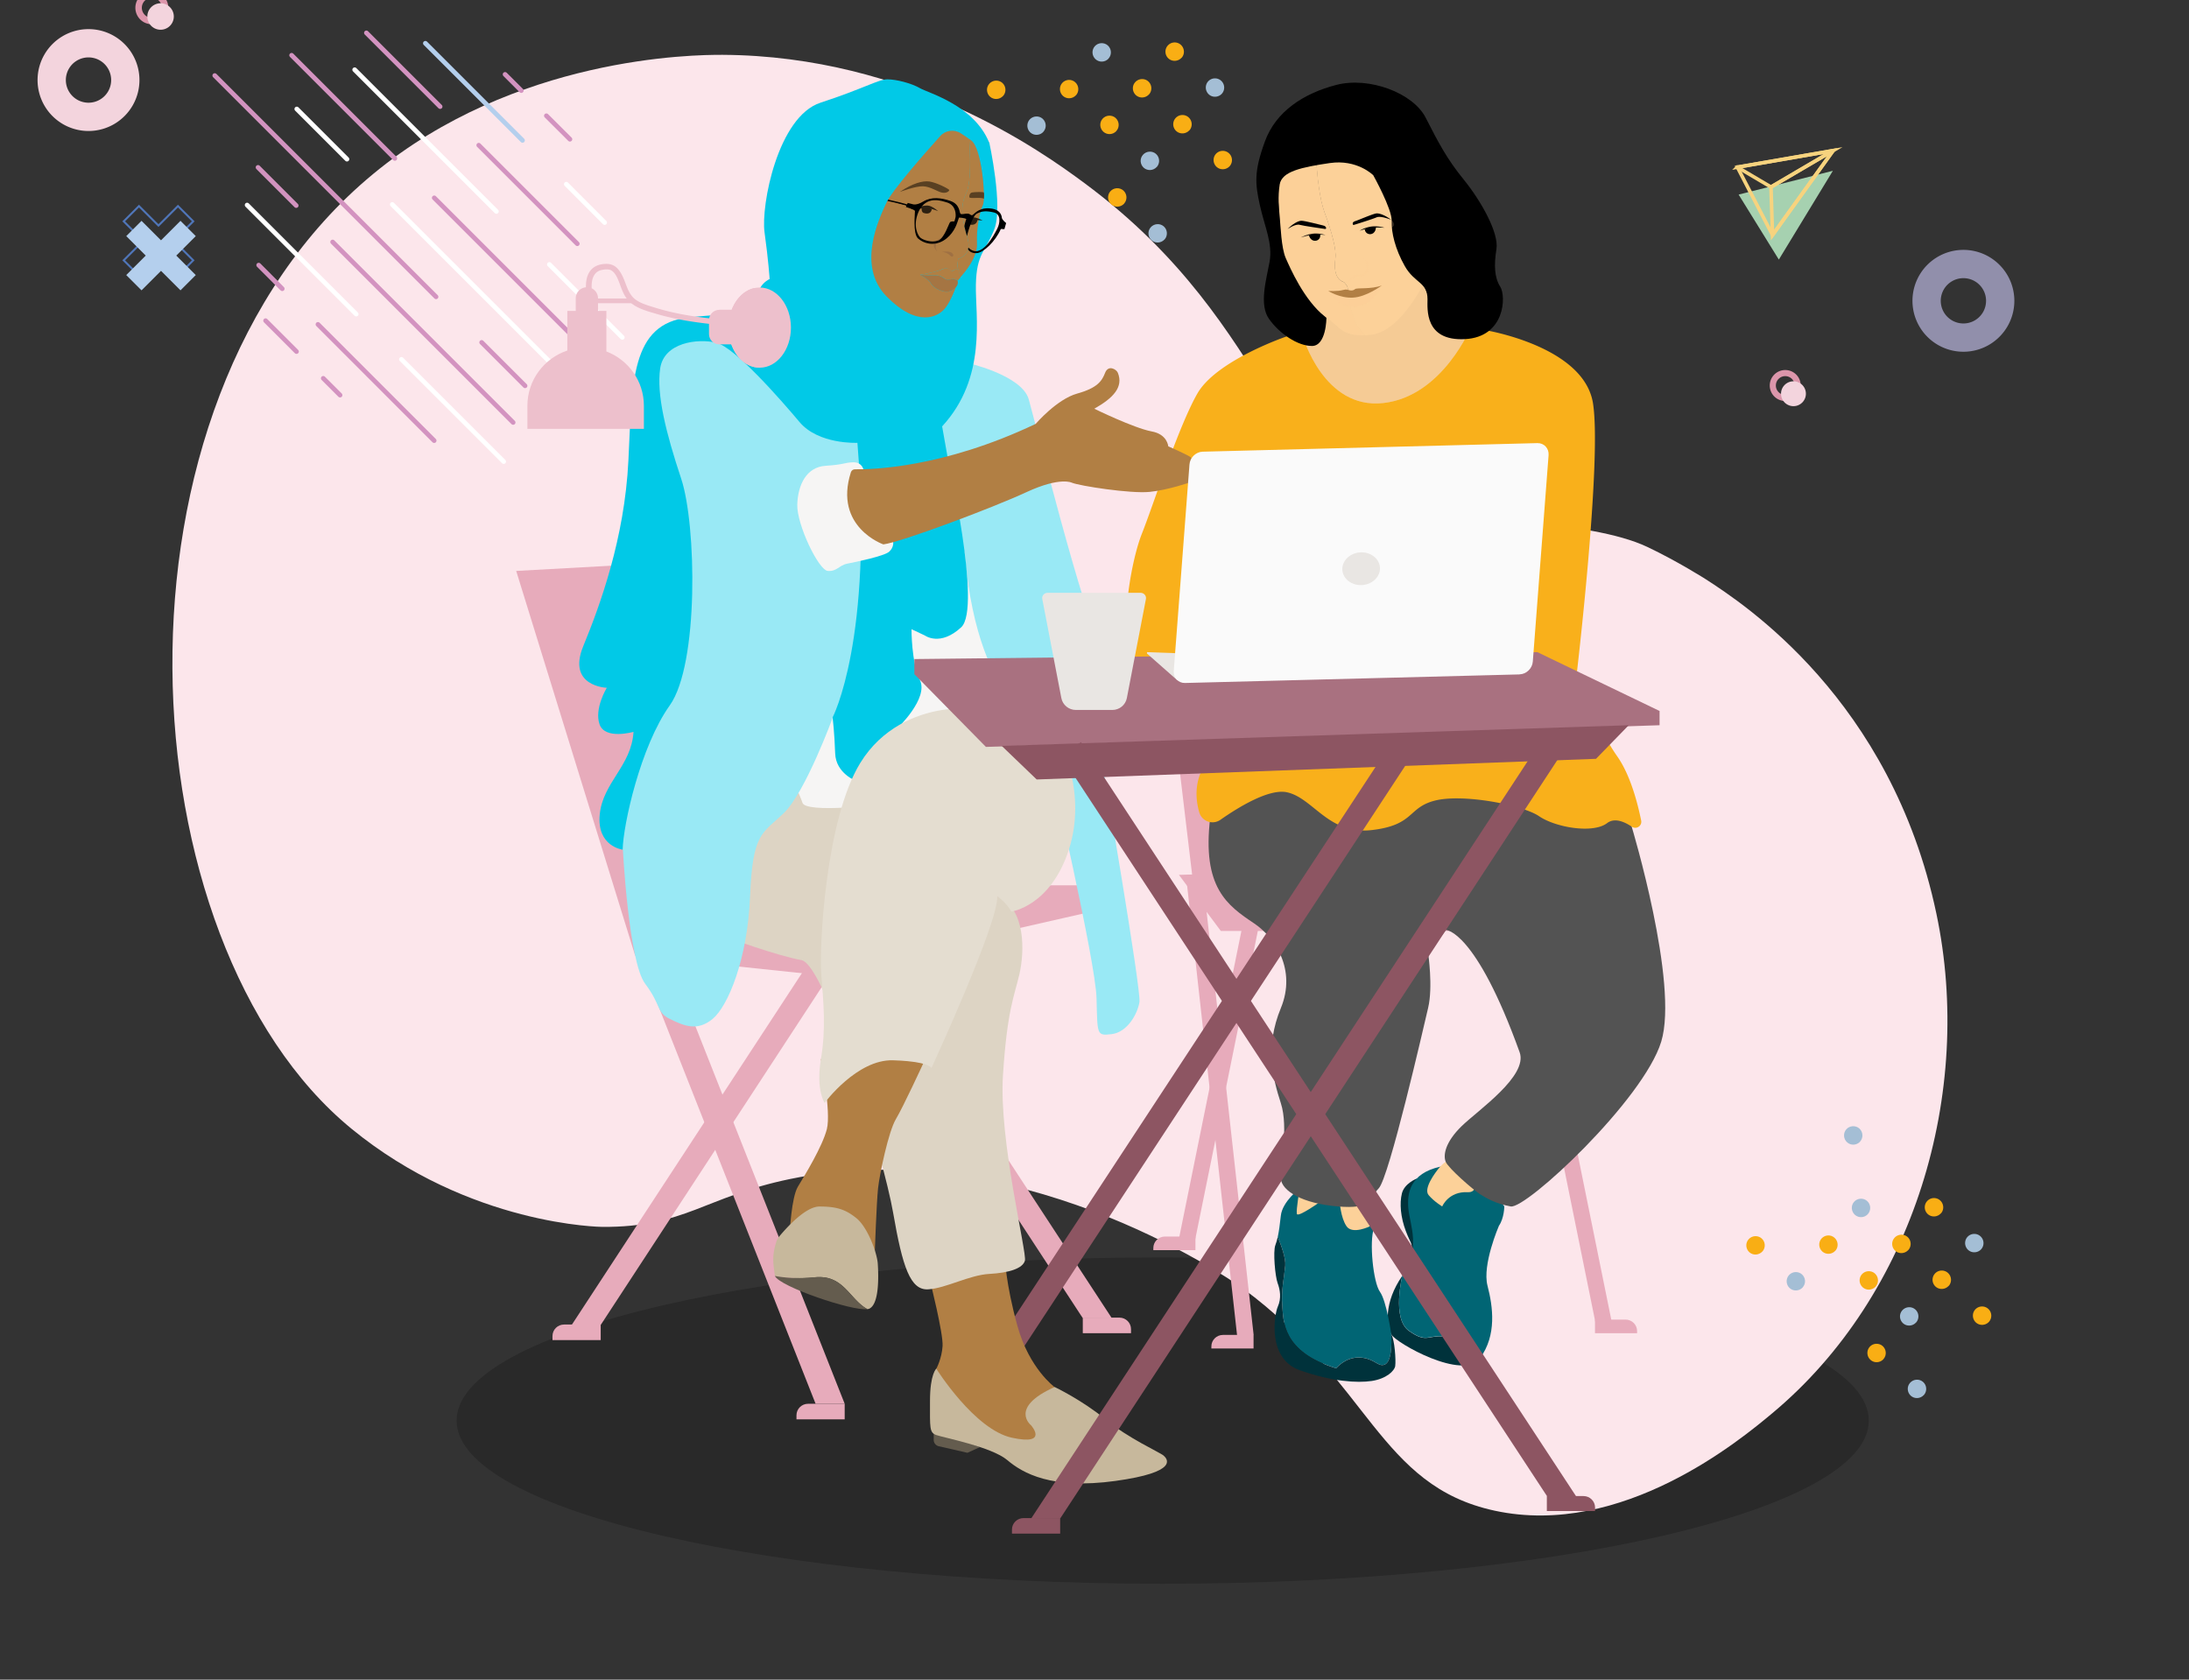 <svg width="301" height="231" viewBox="0 0 301 231" fill="none" xmlns="http://www.w3.org/2000/svg"><rect x="0" y="0" width="301" height="231" fill="#333333" stroke="none"/><g clip-path="url(#a)"><path opacity=".2" d="M159.88 217.81c53.621 0 97.09-10.047 97.09-22.44s-43.469-22.44-97.09-22.44-97.09 10.047-97.09 22.44 43.469 22.44 97.09 22.44Z" fill="#000"/><path d="M266.26 125.63C260.04 96.17 239.69 83 234.6 79.69c0 0-3.9-2.49-8.08-4.47-8.06-3.83-26.21-3.71-32.51-4.52-19.28-2.49-17.59-25.31-44.92-45.54-5.82-4.31-24.13-17.48-49.73-17.62-4.04-.02-28.54.24-48.08 16.41-38.42 31.8-34.11 105.69-2.99 131.25 16.33 13.41 34.53 13.53 34.53 13.53 11.3.08 14.13-4.15 25.75-6.57 30.73-6.39 59.59 13.02 62.38 15.07 17.34 12.8 18.68 27.1 34.57 30.53 17.57 3.8 33.9-9.83 38.19-13.41 19.5-16.27 27.75-44.13 22.55-68.72Z" fill="#FCE6EB"/><path d="M160.18 170.06h4.2v1.87h-5.79v-.29c0-.87.71-1.58 1.59-1.58Z" fill="#E7ABBB"/><path d="m162.07 170.56 2.17.43 10.5-51.74-2.17-.43-10.5 51.74Zm6.1 13.03h4.2v1.87h-5.8v-.29c0-.87.71-1.58 1.59-1.58h.01Z" fill="#E7ABBB"/><path d="m163.17 121.2 2.25-.25 6.96 62.63-2.15 1.2-7.06-63.58Zm61.95 62.15h-5.8v-1.87h4.2c.88 0 1.59.71 1.59 1.58v.29h.01Z" fill="#E7ABBB"/><path d="m211.16 130.25-2.17.43 10.5 51.74 2.17-.43-10.5-51.74Zm-42.2-10.15-6.85.22 5.76 7.71h54.12l1.97-6.98-54.99-.95h-.01Z" fill="#E7ABBB"/><path d="m164.1 121.76-4.8-40.23 22.29 6.14 31.36 34.84s-6.52.77-8.03.69c-1.51-.08-40.82-1.43-40.82-1.43v-.01Z" fill="#E7ABBB"/><path d="M194.79 162.1s-1.68.65-2.02 2.03c-.34 1.38-.18 3.27.54 5.18.73 1.91.77 1.3.89 2.77s1.52-5.22.59-9.99v.01Zm8.73 24.69c-2.31 3.16-11.56-2.09-12.2-3.26-.65-1.18-1.08-4.35 1.51-8.08 0 0-1.48 5.89.9 7.58 2.38 1.68 2.55.65 4.57.76 2.02.11 5.21 3 5.21 3h.01Z" fill="#00323B"/><path d="M206.1 168.61s-2.31 5.32-1.56 8.21c.75 2.89 1.29 6.8-1.02 9.96 0 0-3.2-2.89-5.22-3.01-2.02-.11-2.19.92-4.57-.76-2.38-1.68-.9-7.58-.9-7.58 2.6-3.73 1.03-7.02.83-9.18-.2-2.16.21-4.85 4.35-5.79 4.15-.94 8.84 5.45 8.84 5.45s0 1.61-.75 2.69v.01Zm-16.05 19.12c-.75 0-1.39-1.04-3.26-1.04-1.87 0-3.06 1.48-3.06 1.48-7.48-2.29-7.24-6.6-7.41-8.62-.17-2.02.27-3.97.41-5.52.09-.99-.56-2.78-1.03-3.93.16-.74.29-1.68.42-2.9.2-1.95 2.6-3.77 2.6-3.77s10.89 3.57 10.21 5.45c-.68 1.89-.1 7.51.82 8.78.92 1.28 1.56 5.86 1.56 5.86.13 3.43-.51 4.21-1.26 4.21Z" fill="#016574"/><path d="m187.47 165.23.9 3.42s-2.39 1.18-3.21 0c-.82-1.18-.95-3.42-.95-3.42h3.26Zm-8.75-1.8s-.5 2.9-.4 3.5c.1.6 3.35-1.75 3.35-1.75l-2.95-1.75Zm22.69-5.45s-2.65 1.62-3.4 2.49c-.75.88-2.31 3.03-1.56 3.9.75.88 1.86 1.55 1.86 1.55s.87-2.1 3.52-1.96c2.65.14-.41-5.99-.41-5.99l-.01.01Z" fill="#FCD199"/><path d="M224.37 113.7s6.5 21.53 4.06 29.55c-2.45 8.03-18.59 23.07-20.7 22.67-2.11-.4-3.32-1.12-4.21-1.68-.89-.56-4.36-3.56-4.73-4.47-.37-.91-.06-2.7 2.2-4.9 2.26-2.2 9.14-6.88 7.97-10.15-6.06-16.82-10.13-16.82-10.13-16.82l-2.45 3.22s.68 4.58 0 7.47c-.68 2.89-5.37 23.36-6.8 24.84-1.43 1.48-.82 2.89-5.64 2.49-4.83-.4-7.68-2.12-7.82-3.82-.14-1.7 1.11-6.96 0-10.39-1.11-3.42-2.2-7.74 0-13.06 2.19-5.32-.83-9.75-3.66-11.65-3.67-2.46-7.21-4.91-6.05-14.54 1.16-9.63 37.19-4.64 37.19-4.64s19.28 2.45 20.79 5.87l-.02.01Z" fill="#535353"/><path d="M176.94 46.26s-9.68 3.28-12.3 7.87c-2.62 4.59-6.12 15.5-7.61 19.23-1.49 3.72-2.89 12.3-1.75 15.94l.09.99 10.54 14.6s-2.25 2.51-1 6.84a1.894 1.894 0 0 0 2.9 1.02c2.45-1.72 6.68-4.32 9.15-3.79 3.62.78 5.72 5.89 11.66 5.2 5.95-.69 4.9-3.12 8.75-4.07 3.85-.95 11.98.61 14.26 2.16 2.28 1.56 7.43 2.43 9.36.95 1.01-.77 2.35-.21 3.4.5.62.42 1.43-.13 1.28-.85-.49-2.42-1.49-6.27-3.29-8.83-2.8-3.98-5.6-11.09-5.6-11.09s3.5-29.5 2.27-37.44c-1.23-7.94-14.96-10.11-14.96-10.11l-27.15.88Z" fill="#F9B01B"/><path d="M179.13 46.19s2.86 10.16 11.08 9.24c8.22-.92 12.13-10.62 12.13-10.62s-4.47.6-6.59-5.77c-2.11-6.37-13.58 4.49-13.58 4.49s.22.63 0 .91-3.05 1.76-3.05 1.76l.01-.01Z" fill="#FCD199"/><path opacity=".35" d="M179.13 46.19s2.86 10.16 11.08 9.24c8.22-.92 12.13-10.62 12.13-10.62s-4.47.6-6.59-5.77c-2.11-6.37-13.58 4.49-13.58 4.49s.22.63 0 .91-3.05 1.76-3.05 1.76l.01-.01Z" fill="#E8BF8E"/><path d="M196.03 38.46s-3.28 7.1-7.48 7.58c-.28.03-.55.05-.8.07-.11-.08-.2-.16-.29-.25-1.36-1.26-1.81-3.85-1.81-3.85l-.33-2.17c.09-.48-.53-1.04-.53-1.04-1.31-.39-1.36-2.12-1.18-3.25.18-1.13-.48-3.64-1.49-6.35-.67-1.81-.98-4.8-1.1-6.57 2.9-.54 6.45-1.03 8.69 2.19 2.8 4.03 6.32 13.63 6.32 13.63v.01Z" fill="#FCD199"/><path opacity=".15" d="M187.76 46.1c-3.42.18-3.64-1.4-5.36-2.39-2.39-1.38-5.7-7.06-6.09-9.53-.39-2.47-.49-6.77-.62-7.5-.13-.74.29-3.25 3.35-3.68.61-.09 1.29-.22 2-.36.13 1.77.43 4.76 1.1 6.57 1.01 2.71 1.66 5.22 1.49 6.35-.18 1.13-.13 2.86 1.18 3.25 0 0 .61.56.53 1.04l.33 2.17s.46 2.59 1.81 3.85c.09.08.19.16.29.25l-.01-.02Z" fill="#EECE9B"/><path d="M187.76 46.1c-3.42.18-3.64-1.4-5.36-2.39-2.39-1.38-5.7-7.06-6.09-9.53-.39-2.47-.49-6.77-.62-7.5-.13-.74.29-3.25 3.35-3.68.61-.09 1.29-.22 2-.36.13 1.77.43 4.76 1.1 6.57 1.01 2.71 1.66 5.22 1.49 6.35-.18 1.13-.13 2.86 1.18 3.25 0 0 .61.56.53 1.04l.33 2.17s.46 2.59 1.81 3.85c.09.08.19.16.29.25l-.01-.02Z" fill="#FCD199"/><path d="M178.87 32.66s.36-.11.83-.22c.37-.08.8-.16 1.17-.17.85-.03 1.38.06 1.38.06s-.56-.27-1.54-.22c-.98.05-1.84.55-1.84.55Z" fill="#000"/><path d="M187.76 46.1c-3.42.18-3.64-1.4-5.36-2.39-2.39-1.38-5.7-7.06-6.09-9.53-.39-2.47-.49-6.77-.62-7.5-.13-.74.29-3.25 3.35-3.68.61-.09 1.29-.22 2-.36.13 1.77.43 4.76 1.1 6.57 1.01 2.71 1.66 5.22 1.49 6.35-.18 1.13-.13 2.86 1.18 3.25 0 0 .61.56.53 1.04l.33 2.17s.46 2.59 1.81 3.85c.09.08.19.16.29.25l-.01-.02Z" fill="#FCD199" opacity=".2"/><path d="M181.02 33.09s.58-.13.53-.82l-.75-.09-.83.15s.2.94 1.06.76h-.01Z" fill="#000"/><path d="M190.01 39.26c-.03.07-1.13 2.41-3.03 2.84-1.93.43-3.59-.63-4.34-2.08 0 0 1.6 1.03 3.44.92 1.81-.11 3.86-1.62 3.93-1.67v-.01Z" fill="#FCD199" opacity=".2"/><path d="M190.01 39.26c-.07.05-2.11 1.56-3.93 1.67-1.85.11-3.44-.92-3.44-.92s1.29.09 2.06-.13c.45-.13.61-.02.9.05.28.06.55 0 .73-.17.25-.22 2.16.06 3.68-.5Z" fill="#FCD199" opacity=".3"/><path d="M177.04 31.51s1.07-.76 1.68-.59c.54.15 2.96.49 3.5.57.07 0 .13-.04.13-.11 0-.13-.08-.32-.48-.39-.35-.07-2.49-.65-2.95-.63-.46.02-1.22.48-1.88 1.15Z" fill="#000"/><path d="M182.39 43.71s0 3.87-1.99 3.87-4.49-1.73-5.89-3.7c-1.4-1.96-.41-5.31.06-7.85s-.7-4.91-1.34-7.85c-.64-2.94-.82-4.56.7-8.72 1.51-4.16 5.37-6.64 9.85-7.79 4.49-1.15 10.5 1.1 12.25 4.5 1.75 3.41 2.86 5.6 5.25 8.54 2.39 2.94 4.84 7.33 4.49 9.53-.35 2.2-.29 3.92.52 5.19.82 1.27.7 6.93-4.87 7.21-5.57.28-5.13-4.19-5.13-5.49 0-2.38-1.78-2.18-3.12-4.55-1.34-2.37-1.86-4.62-1.81-6.23.06-1.62-2.53-6.27-2.53-6.27s-2.21-2.24-6.01-1.67c-3.8.56-6.56 1.14-6.85 2.91-.28 1.77-.11 3.29 0 4.5.12 1.21.21 4.24.82 5.64.61 1.39 2.54 5.81 5.37 8.04" fill="#000"/><path d="M190.01 39.26c-.03.07-1.13 2.41-3.03 2.84-1.93.43-3.59-.63-4.34-2.08 0 0 1.6 1.03 3.44.92 1.81-.11 3.86-1.62 3.93-1.67v-.01Z" fill="#FCD199" opacity=".2"/><path d="M190.01 39.26c-.07.05-2.11 1.56-3.93 1.67-1.85.11-3.44-.92-3.44-.92s1.29.09 2.06-.13c.45-.13.61-.02.9.05.28.06.55 0 .73-.17.25-.22 2.16.06 3.68-.5Z" fill="#B17F44"/><path d="M186.19 37.79s1.36.11 1.62-.55.04-1.5-.34-1.67c0 0 .86.2.67 1.46-.2 1.29-1.82 1-1.82 1s-.38.66-1.34.97l-.18-.2s.71-.09 1.39-1.01Zm-.15-7.17s-.07.1-.02.23.22 1.18.95.9c.08-.03.86-.44 1.27-.43.42.01.61-.06.61-.06h.35s.9.01 1.14.06c0 0 .92.18 1.25-.19.34-.37-.29-.9-.29-.9l-1.4-.59-1.01.17-2.85.8v.01Z" fill="#FCD199" opacity=".2"/><path d="M191.3 30.23s-1.43-.59-2.01-.34c-.52.23-2.62.89-3.13 1.04a.11.11 0 0 1-.14-.09c-.02-.13-.07-.31.42-.46.35-.11 2.38-.99 2.83-1.03.45-.04 1.28.3 2.02.88h.01Zm-.96 1.09s-.38-.03-.86-.03c-.37 0-.81.02-1.18.09-.84.16-1.33.36-1.33.36s.49-.38 1.45-.56c.96-.17 1.92.13 1.92.13v.01Z" fill="#000"/><path d="M188.34 32.2s-.59 0-.69-.68l.71-.25.84-.03s.02.96-.86.97v-.01Z" fill="#000"/><path d="M191.86 187.83c-.1.71-1.22 1.78-3.23 2.09-2 .3-5.44.1-9.91-1.48s-3.52-7.61-3.01-8.75c.51-1.14.31-2.32-.03-3.23-.34-.91-.65-4.34-.31-5.22.13-.33.23-.7.33-1.13.47 1.15 1.12 2.93 1.03 3.93-.14 1.55-.58 3.5-.41 5.52.17 2.02-.07 6.33 7.41 8.62 0 0 1.19-1.48 3.06-1.48s2.52 1.04 3.26 1.04c.74 0 1.39-.77 1.26-4.21.47.71.65 3.6.54 4.31l.01-.01Z" fill="#00323B"/><path d="m82.61 182.19-4.02.06 32.65-49.9 2.87 1.69-31.49 48.15h-.01Z" fill="#E7ABBB"/><path d="M77.56 182.16h5.04v2.14h-6.63v-.56c0-.87.71-1.58 1.59-1.58Zm71.31-.92 4.02.06-32.65-49.9-2.87 1.69 31.49 48.15h.01Z" fill="#E7ABBB"/><path d="M155.52 183.35h-6.63v-2.14h5.04c.88 0 1.59.71 1.59 1.58v.56Zm-43.37 9.71h4l-24.38-61.67-3.51 1.21 23.89 60.46Z" fill="#E7ABBB"/><path d="M111.11 193.06h5.04v2.14h-6.63v-.56c0-.87.71-1.58 1.59-1.58Zm33.36-71.3h4.52v3.87l-36.95 8.4-24.7-2.6 7.5-5.19 49.63-4.48Z" fill="#E7ABBB"/><path d="m84.05 77.8-13.07.72 16.36 52.91 6.79-3.88 3.06-21.51-13.13-28.25-.01.01Z" fill="#E7ABBB"/><path d="M133.8 195.88h-3.99L198.12 91.8l2.87 1.69-67.19 102.39Z" fill="#8D5562"/><path d="m134.74 199.02-1.71.78-3.94-.9a.9.9 0 0 1-.7-.88v-1.31" fill="#645C4E"/><path d="M128.75 188.23s-.87.71-.87 4.44c0 3.73-.1 4.34.87 4.69.97.35 7.59 1.62 9.74 3.43 2.14 1.82 6.12 4.09 14.89 2.88s7.14-3.03 6.63-3.48c-.51-.45-4.86-2.37-8.02-5-3.16-2.62-6.97-4.44-6.97-4.44l-16.26-2.53-.01.01Z" fill="#C7B89C"/><path d="M127.88 176.12s1.84 7.27 1.73 8.99c-.1 1.72-.86 3.13-.86 3.13s5.24 8.38 10.4 9.49c5.15 1.11 2.62-1.72 2.62-1.72s-3.08-2.42 3.24-5.25c0 0-3.47-2.52-5.1-8.38-1.63-5.86-1.73-9.4-1.73-9.4l-10.3 3.14Z" fill="#B17F44"/><path d="M99.79 128.86s7.04 2.58 10.4 3.18c3.36.6 11.32 27.23 12.62 34.74 1.3 7.51 2.37 10.69 4.82 10.54 2.45-.15 5.66-1.97 8.41-2.12 2.75-.15 4.59-.76 4.89-1.82.31-1.06-3.59-16.51-3.02-25.45.57-8.94 1.54-10.86 2.26-13.93.71-3.08.93-9.04-3.03-10.76-3.96-1.72-19.39-17.36-19.39-17.36s-3.58-1.93-5.78-1.93-7.09 3.43-7.09 3.43-6.27 19.84-5.1 21.46l.01.02Z" fill="#DDD4C4"/><path d="M126.93 146.3s-2.72 5.9-3.74 7.61-2.24 7.57-2.45 9.49c-.21 1.92-.45 8.78-.45 8.78l-11.69-2.63s.21-4.85 1.12-6.36c.92-1.51 3.37-5.51 3.98-7.91.61-2.39-.82-9.61-.82-9.61s13.7-7.39 14.04.62l.01.01Z" fill="#B17F44"/><path d="m129.31 80.25 9.48 1.29 2.98 14.68s-6.35 9.77-7.11 9.4c-.76-.37-11.32 4.47-12.39 4.78-1.07.3-11.48 1.49-11.93 0-.45-1.49-5.2-11.36-5.05-12.95.15-1.59 17.31-18.1 24.01-17.19l.01-.01Z" fill="#F6F5F4"/><path d="M132.8 49.85s7.7 1.69 8.66 5.07c.96 3.38 7.35 29.29 10.23 34.78l-12.62 3.58h-1.93s-3.57-5.26-4.48-17.33l-6.14-7.26-2.38-13.19 8.66-5.64v-.01Zm-47.15 66.99s.79 15.42 3.06 18.45c2.28 3.03 1.49 3.9 3.41 4.85 1.93.95 3.76 1.73 5.86 0 2.1-1.73 4.81-8.14 5.16-16.89.35-8.75 1.66-8.57 4.64-11.43 2.97-2.86 6.74-13.16 6.74-13.16l5.16-2.86 3.13-13.16-.69-11.58.69-13.19s-11.88-6.32-12.41-6.5c-.53-.17-12.68-5.98-12.68-5.98s-3.76.95-4.11 1.04c-.35.09-2.27 1.3-2.54 1.65-.26.35-1.84 5.02-1.84 5.28 0 .26-2.97 30.75-2.97 30.75v13.51l1.66 3.12-.88 3.81-3.41 7.97 2.01 4.33.01-.01Z" fill="#99E9F5"/><path d="M136.03 19.58s1.93 8.79.7 11.93c-1.23 3.14-2.45 3.31-2.54 7.64-.09 4.33 1.58 12.73-4.64 19.49l.73 4.13s4.78 20.82 1.89 23.5c-2.89 2.68-4.99 1.13-4.99 1.13l-1.84-.87s-.04 4.51 1.16 7.02-3.08 6.58-3.08 6.58l-5.69 7.28s-2.8-1.04-2.89-3.81c-.09-2.77-.35-4.94-.35-4.94s5.6-10.65 3.41-37.76c0 0-5.34.26-7.96-2.86s-8.92-10.31-11.46-10.91c-2.54-.61-7.17-.04-7.7 3.53-.53 3.57.79 8.86 2.89 15.18s2.45 25.55-1.58 31.18c-4.02 5.63-6.39 16.37-6.47 19.83 0 0-3.59-.43-3.15-4.85.44-4.42 4.37-6.67 4.64-11.35 0 0-3.92 1.13-4.67-1.04s1-5.02 1-5.02-5.51-.17-3.24-5.72c2.28-5.54 5.69-14.81 6.21-25.55.53-10.74.26-18.81 8.31-19.67 8.05-.86 9.45 0 9.45 0s-1.05-3.89 1.66-5.28c0 0-.18-2.69-.7-6.41s1.84-15.94 7.7-17.84c5.86-1.91 7.96-3.21 9.18-3.21 1.22 0 3.28.52 4.48 1.21 1.2.69 7.41 2.34 9.51 7.45l.03.01Z" fill="#01C9E7"/><path d="M118.72 64.54s-.22-1.01-1.44-.96c-1.22.04-1.14.31-3.76.48-2.62.17-3.8 2.59-3.89 5.32-.09 2.73 2.93 9.05 4.2 9.14 1.27.09 1.54-.78 2.67-1 1.13-.22 5.11-1.04 5.77-1.65.66-.61.55-1.3.55-1.3" fill="#F6F5F4"/><path d="M117.57 64.54c2.14.04 12.03-.14 24.85-6.25 0 0 2.89-3.38 5.69-4.16 2.8-.78 3.41-1.73 3.85-2.86.44-1.13 1.55-.49 1.75 0 .79 1.95-.61 3.46-3.24 4.94 0 0 5.38 2.64 7.87 3.12 2.19.38 2.3 2.05 2.3 2.05s2.73 1.2 3.08 1.5c.35.3 0 2.73 0 2.73l.15.65s-3.18 1.13-5.8 1.39c-2.62.26-9.58-.82-10.67-1.26 0 0-1.58-.87-6.25 1.29-4.68 2.17-17.14 6.85-19.68 7.19 0 0-6.87-2.38-4.47-9.92.08-.25.31-.42.58-.41h-.01Zm15.1-33.16c.2 1.11 1.48 3.33-.92 4.24 0 0-.18 1.04 0 1.39.03.05.05.13.07.22.02.09 0 .02 0 .03-.12-.27-.39-.21-.57-.16-.18.05-.31.33-.58.06-.28-.27-.52-.28-.99-.19-.65.4-3.17.83-3.17.83s1.19.62 1.47 1.15c.28.53 1.06 1 1.94 1.15.63.11 1.21-.25 1.52-.61-.31.8-.7 1.78-1.31 2.67-1.11 1.61-4.08 2.83-8.22-1.39-4.14-4.22-1.05-10.68 0-12.93.79-1.69 5.22-6.73 7.38-9.13.71-.8 1.9-.96 2.81-.39.37.23.77.51 1.17.8.14 1.97.32 5.93-.4 7.42-.97 2.02-.41 3.74-.2 4.85v-.01Z" fill="#B17F44"/><path d="M144.48 105.61s6.17 26.61 6.3 31.67c.13 5.07 0 5.19 2.1 4.94 2.1-.26 3.54-2.73 3.8-4.42.26-1.69-4.99-32.19-4.99-32.19h-7.22.01Z" fill="#99E9F5"/><path d="M119.42 180.01s-.09.03-.15.04c-2.51-1.4-3.25-4.78-7.24-4.38-2.33.24-4.21.05-5.47-.18a.266.266 0 0 1-.03-.12c-.14-1.38-.47-2.45.22-4.59.08-.26.22-.51.4-.73.85-1.02 3.56-4.12 5.53-4.12 2.37 0 3.6.4 5.1 1.62 1.5 1.21 2.82 4.7 2.92 6.26.1 1.57.25 5.7-1.27 6.21l-.01-.01Z" fill="#C7B89C"/><path d="M119.26 180.04c-2.02.31-12.03-3.07-12.71-4.56 1.27.24 3.14.42 5.47.18 3.99-.4 4.73 2.98 7.24 4.38Z" fill="#645C4E"/><path d="m145.77 102.07-11.57-4.43c-.8-.22-2.56-.33-4.71.01-3.59.58-8.23 2.45-11.2 7.28-4.74 7.72-5.66 25.14-5.36 29.08.31 3.94.66 7.42-.05 11.66-.71 4.24.51 6.01.51 6.01s4.44-6.01 9.41-5.86c.78.02 1.44.07 2.01.12 3.05.29 3.27.94 3.27.94s9.24-19.99 9.05-23.63c0 0 1.29.91 1.93 2.12 0 0 5.41-.73 7.92-8.54 2.51-7.82-1.21-14.77-1.21-14.77v.01Z" fill="#E4DDD0"/><path d="M180.2 154.86c.81 0 1.48-.65 1.48-1.46 0-.81-.66-1.46-1.48-1.46s-1.48.65-1.48 1.46c0 .81.66 1.46 1.48 1.46Z" fill="#A97180"/><path d="M123.78 26.38s2.14-.81 3.16-.76c1.02.05 1.91.71 2.55.86.64.15 1.02-.18 1.04-.33.02-.15-1.79-1.06-2.73-1.19-.94-.13-2.34.27-4.03 1.41l.01.01Z" fill="#594022"/><path d="M125.19 28.7s1.78-.48 2.4-.43c.62.05 1.41.77 1.41.77s-.92-.42-1.73-.38c-.21 0-.45.02-.7.02-.69.02-1.38.02-1.38.02Z" fill="#2C2011"/><path d="M127.13 29.32s.88.3 1-.59l-.63-.18-.77.12s-.06.61.4.65Z" fill="#2C2011"/><path d="M129.54 34.63s.94-.15 1.32.13c.38.28.21.58 0 .53-.21-.05-.41-.55-1.32-.66Zm0-1.94s-1.4.8-.66 1.9c0 0-1.43-1.22.66-1.9Z" fill="#754E41" opacity=".3"/><path d="M131.4 30.47s-.61-.1-.77.1c-.17.2-.72 2.03-1.55 2.49l.74-.13s1.42-1.98 1.58-2.46Z" fill="#000"/><path d="M135.16 28.18c-.41.81-.93 3.29-.82 5.25.12 1.96-1.75 4.1-2.22 4.62-.05.05-.09.12-.14.2-.03-.37-.11-1-.23-1.24-.18-.35 0-1.39 0-1.39 2.4-.91 1.12-3.13.92-4.24-.21-1.11-.77-2.83.2-4.85.71-1.49.54-5.45.4-7.42.1.08.2.16.31.23 1.46 1.15 1.98 8.03 1.58 8.83v.01Z" fill="#B17F44"/><path d="M135.16 28.18c-.41.81-.93 3.29-.82 5.25.12 1.96-1.75 4.1-2.22 4.62-.05.05-.09.12-.14.2-.03-.37-.11-1-.23-1.24-.18-.35 0-1.39 0-1.39 2.4-.91 1.12-3.13.92-4.24-.21-1.11-.77-2.83.2-4.85.71-1.49.54-5.45.4-7.42.1.08.2.16.31.23 1.46 1.15 1.98 8.03 1.58 8.83v.01Z" fill="#B17F44" opacity=".2"/><path d="M133.03 30.24s.17-.41.79-.36c.62.05 1.29.44 1.29.44s-.8-.09-1.6-.05c-.21 0 .09.17-.15.18-.69.02-.31-.2-.31-.2l-.02-.01Z" fill="#2C2011"/><path d="M135.29 27.34s.07-.67 0-.86c-.03-.1-1.2-.09-1.62-.01-.16.03-.23.11-.3.23-.08.14-.11.34-.06.45.08.2 1.66-.07 1.98.19Z" fill="#594022"/><path d="M133.41 30.89s.88.22 1-.68l-.63-.09-.77.12s-.06.61.4.64v.01Z" fill="#2C2011"/><path d="M137.76 29.9c-.07-.37-.29-1.19-1.82-1.25-1.53-.06-2.07.95-2.29.95-.22 0-.24-.2-.6-.22-.36-.03-.83.18-.99 0-.15-.18-.07-1.29-1.36-1.74-1.29-.45-2.62-.61-3.76.08-.92.56-1.42.37-1.42.37l-.7-.18-.16.34-.1.21s1.22.36 1.25.56c.03.2-.33 3.1.43 3.78.76.68 2.14 1.08 3.47.3 1.32-.78 1.83-2.17 1.96-2.6.13-.43.21-.58.21-.58s.71.03.99.2c0 0-.29.83-.25 1.05.04.22.34 1.3.34 1.3s.65-2.7 1.36-3.09c.71-.39 1.4-.39 2.36-.16.97.23.85 1.46.44 2.25-.41.78-2.14 4.27-3.89 2.65l-.07-.07-.05.24s.3.59 1.21.52c.91-.07 2.53-1.56 3.3-3.32l.49.02.24-.84s-.54-.39-.61-.76l.02-.01Zm-6.38 0c-.06.4-.54 1.87-1.66 2.79-1.12.92-2.6.4-3.1.05-.4-.28-1.13-1.65-.35-3.53.78-1.88 2.38-1.68 2.5-1.68 0 0 .48 0 1.47.32 1.22.4 1.21 1.65 1.15 2.06l-.01-.01Z" fill="#000"/><path d="M122.07 27.55s2.5.53 2.93.77l-2.93-.77Z" fill="#000"/><path d="M124.96 28.4c-.42-.23-2.91-.76-2.93-.77l.1-.17c.1.02 2.48.54 2.92.78l-.09.16Z" fill="#000"/><path d="M131.71 38.83c0 .07-.01.16-.04.27-.03.11-.1.25-.22.39-.31.36-.89.72-1.52.61-.88-.15-1.66-.62-1.94-1.15-.28-.53-1.47-1.15-1.47-1.15h.04c.45.04 1.14.08 1.75.06.99-.04 1.35.32 1.58.48.23.16.72.13.97.05.19-.07.49.02.8.19 0 0 .05.07.04.26l.01-.01Zm.28-.58v-.03c-.03-.27-.07-.68-.14-.96.12.27.15 1 .15 1l-.01-.01Z" fill="#B17F44"/><path d="M131.99 38.25c-.14.2-.31.32-.31.32-.31-.17-.61-.26-.8-.19-.26.09-.75.12-.97-.05-.23-.16-.59-.52-1.58-.48-.61.03-1.31-.02-1.75-.06.32-.06 2.31-.41 3.03-.77.09-.04.18-.07.28-.09.36-.05.58-.01.82.22.28.27.41-.01.58-.06.18-.05.45-.11.57.16.07.28.12.69.14.96v.03l-.01.01Z" fill="#B17F44"/><path d="M131.71 38.83c0 .07-.01.16-.04.27-.03.11-.1.25-.22.39-.31.36-.89.72-1.52.61-.88-.15-1.66-.62-1.94-1.15-.28-.53-1.47-1.15-1.47-1.15h.04c.45.04 1.14.08 1.75.06.99-.04 1.35.32 1.58.48.23.16.72.13.97.05.19-.07.49.02.8.19 0 0 .05.07.04.26l.01-.01Z" fill="#754E41" opacity=".2"/><path d="M131.99 38.25c-.14.2-.31.32-.31.32-.31-.17-.61-.26-.8-.19-.26.09-.75.12-.97-.05-.23-.16-.59-.52-1.58-.48-.61.03-1.31-.02-1.75-.06.32-.06 2.31-.41 3.03-.77.09-.04.18-.07.28-.09.36-.05.58-.01.82.22.28.27.41-.01.58-.06.18-.05.45-.11.57.16.02.07.15.45.14.96v.03l-.01.01Z" fill="#B17F44" opacity=".2"/><path d="m125.72 90.64 85.68-.95 16.8 8.09v1.96l-92.63 2.98-9.84-10v-2.08h-.01Z" fill="#A97180"/><path d="m163.05 89.88-5.33-.19v.19l4.16 3.67 1.63-1.83-.47-1.83.01-.01Z" fill="#E9E6E3"/><path d="m208.98 92.75-46.04 1.18c-.92.02-1.61-.72-1.54-1.66l.16-2.14 2-26.26c.07-.94.88-1.72 1.8-1.75l46.04-1.18c.92-.02 1.61.72 1.54 1.66l-2.17 28.39c-.07.94-.88 1.72-1.8 1.75l.01.01Z" fill="#FAFAFA"/><path d="m145.79 208.81-4.02.06 70.24-107.15 2.87 1.69-69.08 105.4h-.01Z" fill="#8D5562"/><path d="M140.74 208.78h5.04v2.14h-6.63v-.56c0-.87.71-1.58 1.59-1.58Zm71.98-3.02h3.99l-68.06-103.69-2.87 1.69 66.94 102Z" fill="#8D5562"/><path d="M219.33 207.81h-6.63v-2.06h5.04c.88 0 1.59.71 1.59 1.58v.48Zm.12-103.45-76.9 2.84-4.81-4.62 86.22-2.84-4.5 4.62h-.01Z" fill="#8D5562"/><path d="M152.94 97.64h-5c-.98 0-1.82-.69-2-1.64l-2.62-13.61c-.09-.45.26-.86.72-.86h12.81c.46 0 .81.42.72.86L154.95 96c-.18.95-1.02 1.64-2 1.64h-.01Zm34.4-17.18c1.43-.11 2.5-1.2 2.41-2.44-.1-1.24-1.33-2.16-2.76-2.05-1.43.11-2.5 1.2-2.41 2.44.1 1.24 1.33 2.16 2.76 2.05Z" fill="#E9E6E3"/><path d="M137.93 13.19c-.47.52-1.27.57-1.79.11-.52-.47-.57-1.27-.1-1.79s1.27-.57 1.79-.11c.52.46.57 1.27.11 1.79h-.01Z" fill="#F9AE14"/><path d="M143.48 18.12c-.47.52-1.27.57-1.79.11-.52-.46-.57-1.27-.11-1.79.47-.52 1.27-.57 1.79-.11.52.47.57 1.27.1 1.79h.01Z" fill="#A4BED5"/><path d="M154.58 28c-.47.52-1.27.57-1.79.1s-.57-1.27-.11-1.79c.46-.52 1.27-.57 1.79-.11.52.47.57 1.27.11 1.79V28Z" fill="#F9AE14"/><path d="M160.13 32.93c-.47.52-1.27.57-1.79.11-.52-.47-.57-1.27-.1-1.79s1.27-.57 1.79-.11c.52.46.57 1.27.11 1.79h-.01Z" fill="#A4BED5"/><path d="M147.96 13.09c-.47.52-1.27.57-1.79.11-.52-.47-.57-1.27-.11-1.79.47-.52 1.27-.57 1.79-.1s.57 1.27.11 1.79v-.01Zm5.55 4.93c-.47.52-1.27.57-1.79.1s-.57-1.27-.11-1.79c.46-.52 1.27-.57 1.79-.11.52.47.57 1.27.11 1.79v.01Z" fill="#F9AE14"/><path d="M159.06 22.96c-.47.52-1.27.57-1.79.11-.52-.47-.57-1.27-.1-1.79s1.27-.57 1.79-.11c.52.46.57 1.27.11 1.79h-.01Zm-6.62-14.91c-.47.52-1.27.57-1.79.1s-.57-1.27-.11-1.79c.46-.52 1.27-.57 1.79-.11.52.47.57 1.27.11 1.79v.01Z" fill="#A4BED5"/><path d="M157.99 12.98c-.47.52-1.27.57-1.79.11-.52-.47-.57-1.27-.1-1.79s1.27-.57 1.79-.11c.52.46.57 1.27.11 1.79h-.01Zm5.55 4.94c-.47.52-1.27.57-1.79.11a1.267 1.267 0 1 1 1.69-1.89c.52.47.57 1.27.11 1.79l-.01-.01Zm5.55 4.93c-.47.52-1.27.57-1.79.11-.52-.47-.57-1.27-.11-1.79a1.267 1.267 0 1 1 1.89 1.69l.01-.01Zm-6.62-14.91c-.47.52-1.27.57-1.79.11a1.267 1.267 0 1 1 1.69-1.89c.52.47.57 1.27.11 1.79l-.01-.01Z" fill="#F9AE14"/><path d="M168.02 12.88c-.47.52-1.27.57-1.79.11-.52-.47-.57-1.27-.11-1.79a1.267 1.267 0 1 1 1.89 1.69l.01-.01Z" fill="#A4BED5"/><path d="M242.34 172.11c-.47.52-1.27.57-1.79.11-.52-.47-.57-1.27-.1-1.79s1.27-.57 1.79-.11c.52.46.57 1.27.11 1.79h-.01Z" fill="#F9AE14"/><path d="M247.89 177.05c-.47.52-1.27.57-1.79.11-.52-.46-.57-1.27-.11-1.79.47-.52 1.27-.57 1.79-.11.52.47.57 1.27.1 1.79h.01Z" fill="#A4BED5"/><path d="M258.99 186.92c-.47.52-1.27.57-1.79.1s-.57-1.27-.11-1.79c.46-.52 1.27-.57 1.79-.11.52.47.57 1.27.11 1.79v.01Z" fill="#F9AE14"/><path d="M264.54 191.85c-.47.52-1.27.57-1.79.11-.52-.47-.57-1.27-.1-1.79s1.27-.57 1.79-.11c.52.46.57 1.27.11 1.79h-.01Z" fill="#A4BED5"/><path d="M252.37 172.01c-.47.52-1.27.57-1.79.11-.52-.47-.57-1.27-.11-1.79.47-.52 1.27-.57 1.79-.1s.57 1.27.11 1.79v-.01Zm5.55 4.93c-.47.52-1.27.57-1.79.1s-.57-1.27-.11-1.79c.46-.52 1.27-.57 1.79-.11.52.47.57 1.27.11 1.79v.01Z" fill="#F9AE14"/><path d="M263.47 181.88c-.47.52-1.27.57-1.79.11-.52-.47-.57-1.27-.1-1.79s1.27-.57 1.79-.11c.52.46.57 1.27.11 1.79h-.01Zm-6.62-14.91c-.47.52-1.27.57-1.79.1s-.57-1.27-.11-1.79c.46-.52 1.27-.57 1.79-.11.52.47.57 1.27.11 1.79v.01Z" fill="#A4BED5"/><path d="M262.4 171.91c-.47.52-1.27.57-1.79.11-.52-.47-.57-1.27-.1-1.79s1.27-.57 1.79-.11c.52.46.57 1.27.11 1.79h-.01Zm5.55 4.93c-.47.52-1.27.57-1.79.11a1.267 1.267 0 1 1 1.69-1.89c.52.47.57 1.27.11 1.79l-.01-.01Zm5.55 4.94c-.47.52-1.27.57-1.79.11-.52-.47-.57-1.27-.11-1.79a1.267 1.267 0 1 1 1.89 1.69l.01-.01Z" fill="#F9AE14"/><path d="M255.78 157c-.47.52-1.27.57-1.79.1s-.57-1.27-.11-1.79c.46-.52 1.27-.57 1.79-.11.52.47.57 1.27.11 1.79v.01Z" fill="#A4BED5"/><path d="M266.88 166.87c-.47.52-1.27.57-1.79.11a1.267 1.267 0 1 1 1.69-1.89c.52.47.57 1.27.11 1.79l-.01-.01Z" fill="#F9AE14"/><path d="M272.43 171.8c-.47.52-1.27.57-1.79.11-.52-.47-.57-1.27-.11-1.79a1.267 1.267 0 1 1 1.89 1.69l.01-.01Z" fill="#A4BED5"/><path d="m24.47 28.34-2.68 2.68-2.68-2.68-2.1 2.1 2.68 2.68-2.68 2.68 2.1 2.1 2.68-2.68 2.68 2.68 2.1-2.1-2.68-2.68 2.68-2.68-2.1-2.1Z" stroke="#5076B9" stroke-width=".27" stroke-miterlimit="10"/><path d="m24.82 30.37-2.68 2.68-2.68-2.68-2.1 2.1 2.68 2.68-2.68 2.68 2.1 2.1 2.68-2.68 2.68 2.68 2.1-2.1-2.68-2.68 2.68-2.68-2.1-2.1Z" fill="#B4CFED"/><path d="m44.45 52.03 2.31 2.31M36.52 44.1l4.25 4.25m2.95-3.74L59.7 60.6M35.57 36.46l3.24 3.25" stroke="#D393C0" stroke-width=".64" stroke-linecap="round" stroke-linejoin="round"/><path d="m55.2 49.42 14.06 14.06M33.98 28.2l15 15" stroke="#fff" stroke-width=".64" stroke-linecap="round" stroke-linejoin="round"/><path d="M45.74 33.28 70.56 58.1M35.48 23.02l5.25 5.25m25.5 18.82 5.97 5.97M29.53 10.39l30.43 30.43" stroke="#D393C0" stroke-width=".64" stroke-linecap="round" stroke-linejoin="round"/><path d="m53.94 28.12 29.72 29.72M40.81 14.99l6.9 6.9" stroke="#fff" stroke-width=".64" stroke-linecap="round" stroke-linejoin="round"/><path d="m59.71 27.21 19.2 19.2M40.1 7.6l14.19 14.19" stroke="#D393C0" stroke-width=".64" stroke-linecap="round" stroke-linejoin="round"/><path d="M75.54 36.37 85.57 46.4M48.77 9.59l19.49 19.49" stroke="#fff" stroke-width=".64" stroke-linecap="round" stroke-linejoin="round"/><path d="m65.83 19.97 13.55 13.55m-29-29 10.14 10.14" stroke="#D393C0" stroke-width=".64" stroke-linecap="round" stroke-linejoin="round"/><path d="m77.87 25.33 5.27 5.28" stroke="#fff" stroke-width=".64" stroke-linecap="round" stroke-linejoin="round"/><path d="m58.49 5.95 13.36 13.36" stroke="#B4CFED" stroke-width=".64" stroke-linecap="round" stroke-linejoin="round"/><path d="m75.13 15.92 3.24 3.23m-8.92-8.92 2.23 2.23" stroke="#D393C0" stroke-width=".64" stroke-linecap="round" stroke-linejoin="round"/><path d="M12.17 16.07a5.06 5.06 0 1 0 0-10.12 5.06 5.06 0 0 0 0 10.12Z" stroke="#F3D4DD" stroke-width="3.89" stroke-miterlimit="10"/><path d="M22.7 1.07a1.82 1.82 0 1 1-3.64 0 1.82 1.82 0 0 1 3.64 0Z" stroke="#DC96AB" stroke-width=".89" stroke-linecap="round" stroke-linejoin="round"/><path d="M23.9 2.27a1.82 1.82 0 1 1-3.64 0 1.82 1.82 0 0 1 3.64 0Z" fill="#F3D4DD"/><path d="M108.76 45.05c0 3.05-1.92 5.52-4.3 5.52-.11 0-.22 0-.32-.02-2.22-.2-3.97-2.59-3.97-5.5 0-2.68 1.48-4.91 3.45-5.41.27-.06.55-.1.84-.1 2.37 0 4.3 2.47 4.3 5.52v-.01Z" fill="#EDC0CC"/><path d="M107.74 45.17c0 2.48-1.5 4.6-3.6 5.38-2.22-.2-3.97-2.59-3.97-5.5 0-2.68 1.48-4.91 3.45-5.41 2.36.59 4.12 2.85 4.12 5.54v-.01Z" fill="#EDC0CC"/><path d="M98.91 42.6h2.95c1.31 0 2.38 1.07 2.38 2.38 0 1.31-1.07 2.38-2.38 2.38h-2.95c-.79 0-1.42-.64-1.42-1.42v-1.91c0-.79.64-1.42 1.42-1.42v-.01Z" fill="#EDC0CC"/><path d="M101.64 44.16c-3.94-.31-7.91-.69-11.7-1.89-.89-.28-1.89-.55-2.64-1.14-.63-.5-.94-1.25-1.22-1.98-.26-.69-.52-1.4-.98-2-.52-.67-1.13-.91-1.98-.85-.87.06-1.62.38-2.09 1.14-.38.63-.47 1.35-.46 2.07-.78.07-1.4.71-1.4 1.51v1.71a1.53 1.53 0 1 0 3.06 0v-1.71c0-.61-.36-1.13-.87-1.37-.02-.63.02-1.27.35-1.81.23-.37.56-.6.99-.7.38-.09.96-.16 1.32.03.65.35.97 1.27 1.21 1.91.24.64.47 1.3.86 1.86.91 1.32 2.62 1.77 4.08 2.2 1.77.53 3.58.89 5.4 1.15 2.01.29 4.04.47 6.07.63.5.04.5-.74 0-.78v.02Z" fill="#EDC0CC"/><path d="M81.42 41.05h5.73v.65h-5.73v-.65Zm1.96 7.28v-5.57h-5.37v5.45c-3.19 1.06-5.49 4.06-5.49 7.6v3.17h16.02v-3.17c0-3.42-2.15-6.33-5.17-7.48h.01Z" fill="#EDC0CC"/><path d="M247.19 52.96a1.71 1.71 0 1 1-3.418.002 1.71 1.71 0 0 1 3.418-.002Z" stroke="#DC96AB" stroke-width=".84" stroke-linecap="round" stroke-linejoin="round"/><path d="M248.32 54.09a1.71 1.71 0 1 1-3.418.002 1.71 1.71 0 0 1 3.418-.002Z" fill="#F3D4DD"/><path d="m239.07 26.76 12.96-3.27-7.43 12.21-5.53-8.94Z" fill="#A6D1B0"/><path d="m238.9 22.99 13.17-2.28-8.34 11.61-4.83-9.33Z" stroke="#F7D37E" stroke-width=".49" stroke-miterlimit="10"/><path d="M252.07 20.71c-.24.11-8.55 5.01-8.55 5.01l.21 6.61 8.34-11.62Z" stroke="#F7D37E" stroke-width=".49" stroke-miterlimit="10"/><path d="m238.9 22.99 4.62 2.73 8.55-5.01-13.17 2.28Z" stroke="#F7D37E" stroke-width=".49" stroke-miterlimit="10"/><path d="M269.98 46.43a5.06 5.06 0 1 0 0-10.12 5.06 5.06 0 0 0 0 10.12Z" stroke="#918FAB" stroke-width="3.89" stroke-miterlimit="10"/></g><defs><clipPath id="a"><path fill="#fff" transform="translate(.5 -9)" d="M0 0h300v240H0z"/></clipPath></defs></svg>
